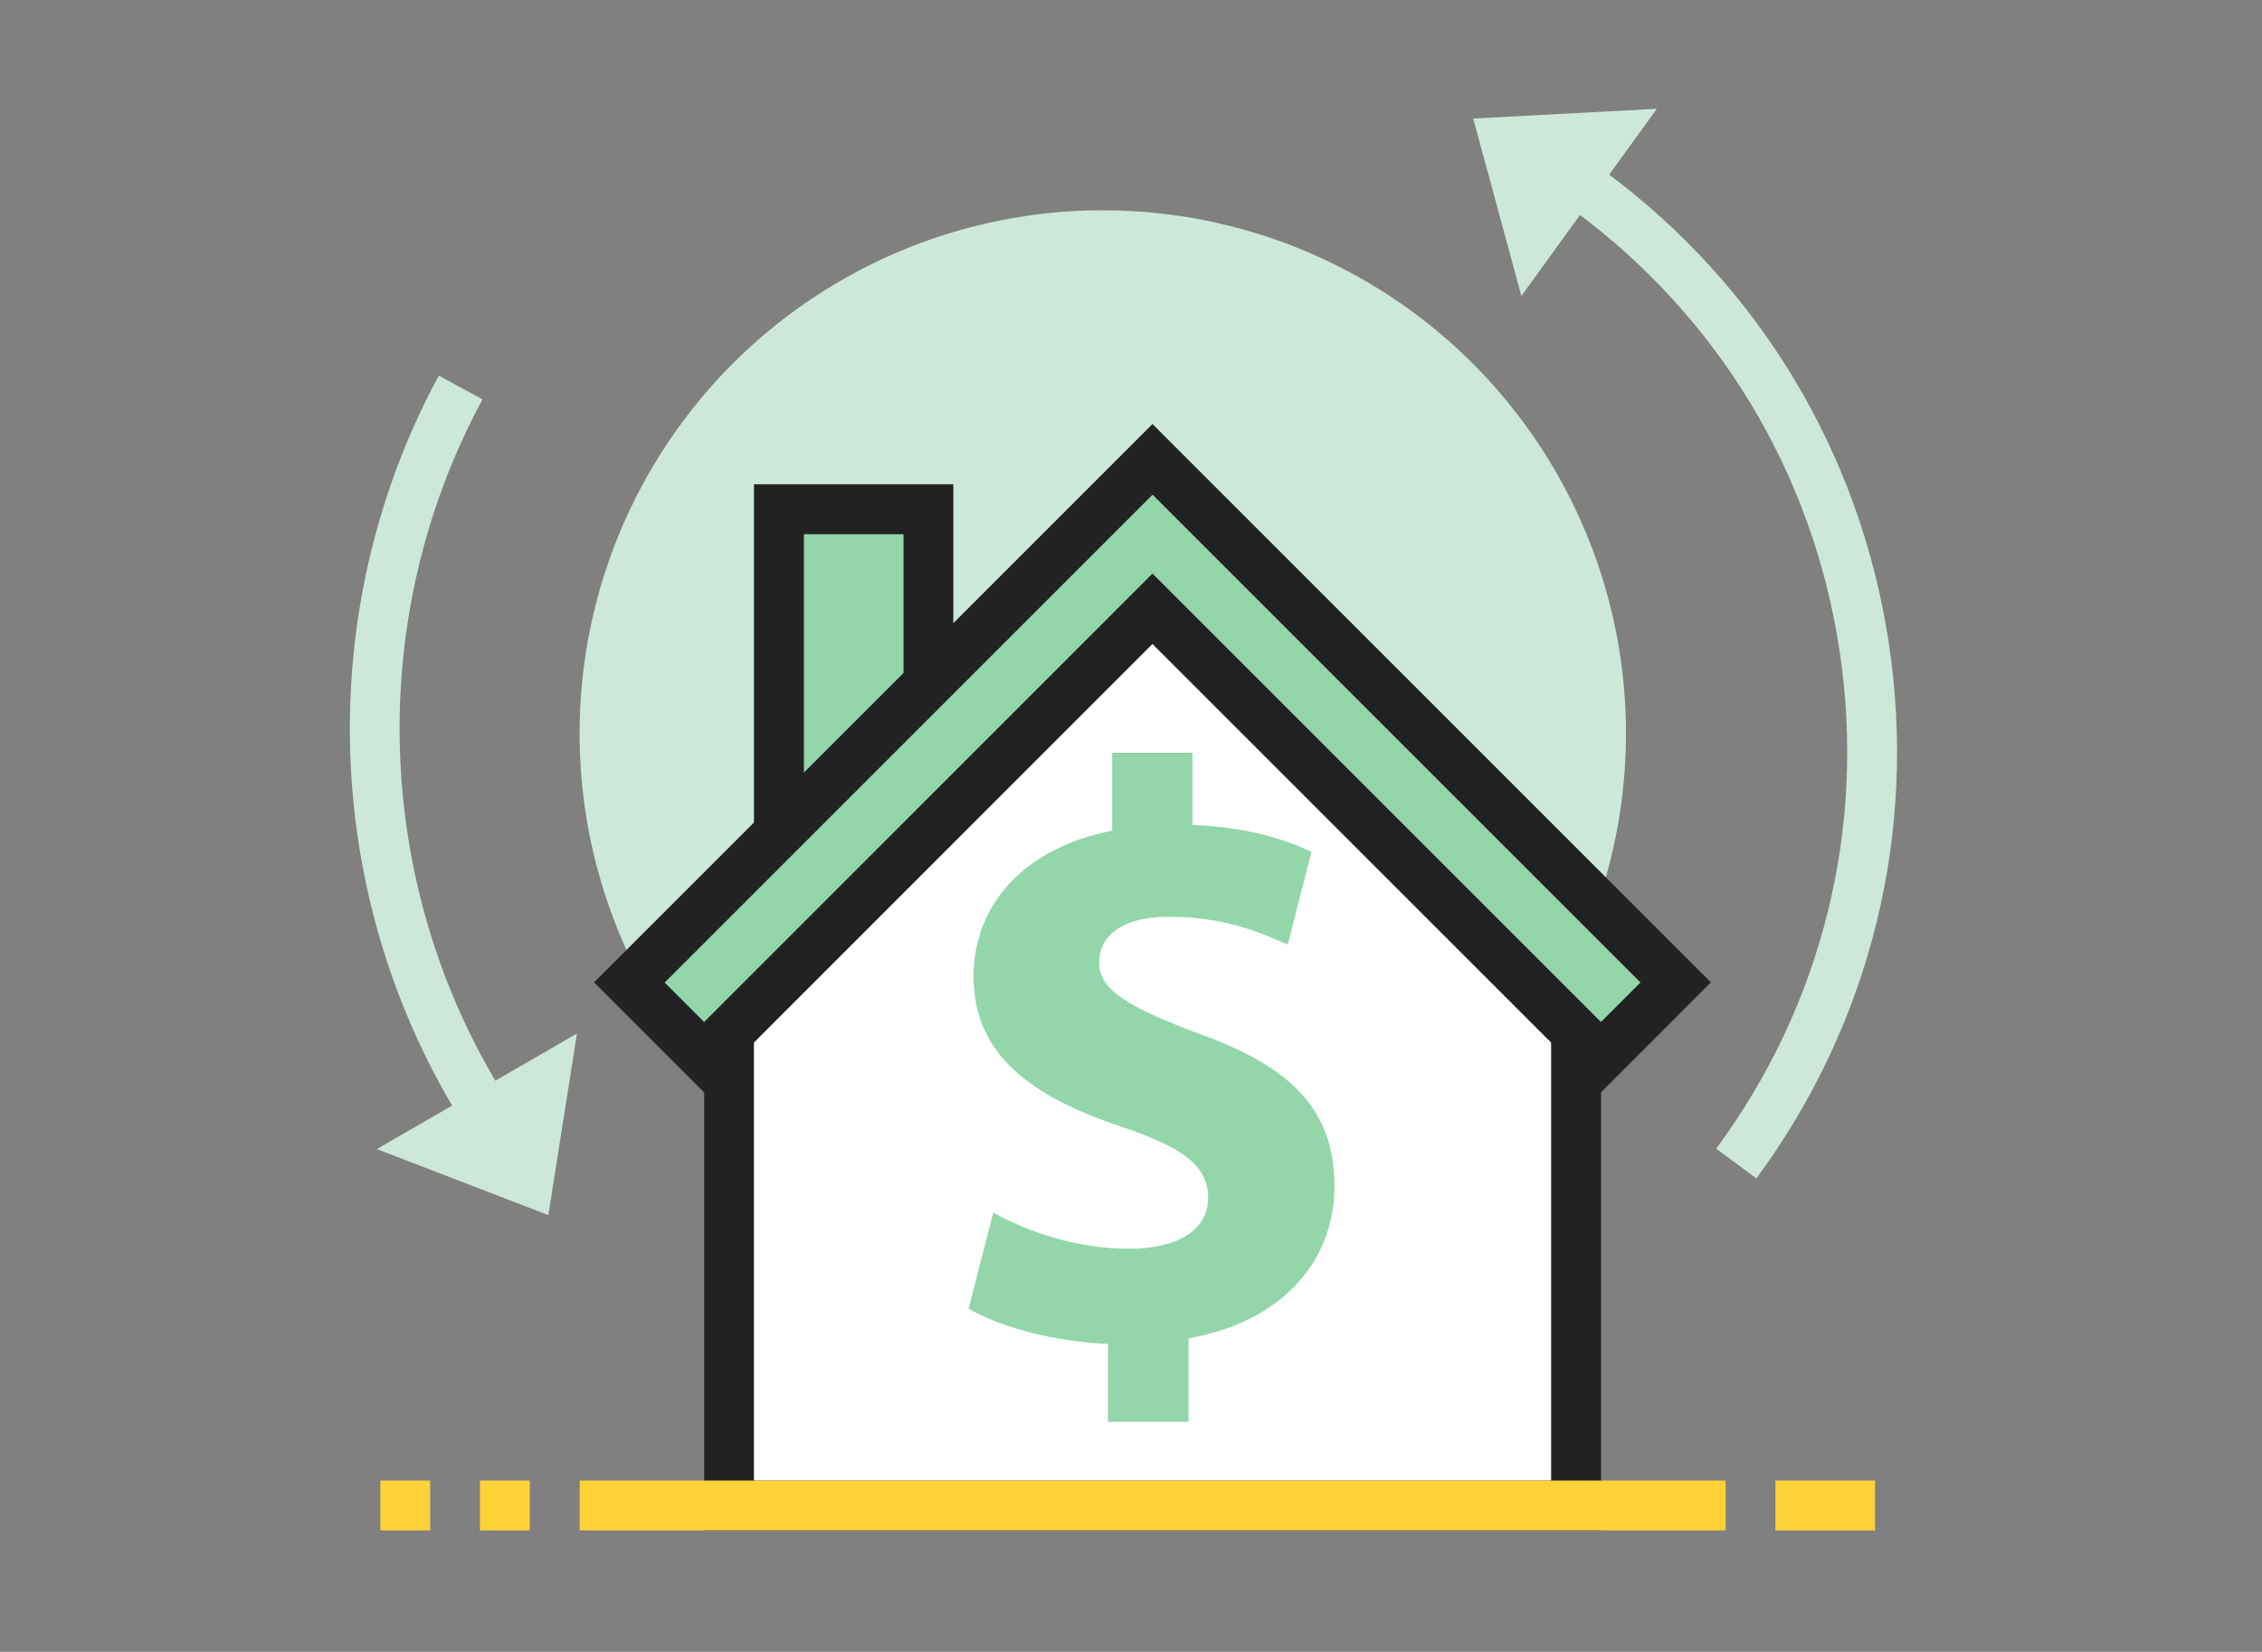 <?xml version="1.0" encoding="UTF-8"?>
<svg id="Layer_1" data-name="Layer 1" xmlns="http://www.w3.org/2000/svg" viewBox="0 0 178 130">
  <rect x="0" y="0" width="178" height="130" fill="#808080" stroke="none"/>
  <defs>
    <style>
      .cls-1 {
        fill: #222;
      }

      .cls-1, .cls-2, .cls-3, .cls-4, .cls-5 {
        stroke-width: 0px;
      }

      .cls-2 {
        fill: #cde8d8;
      }

      .cls-3 {
        fill: #ffd337;
      }

      .cls-4 {
        fill: #92d6aa;
      }

      .cls-5 {
        fill: #fff;
      }
    </style>
  </defs>
  <g id="Layer_1-2" data-name="Layer 1">
    <g>
      <g>
        <g>
          <path class="cls-2" d="M35.9,87.55c-10.65-17.65-11.17-39.87-1.37-57.99l3.44,1.87c-9.14,16.9-8.65,37.63,1.29,54.09l-3.36,2.03Z"/>
          <circle class="cls-2" cx="86.78" cy="57.72" r="41.17"/>
          <path class="cls-2" d="M138.2,92.73l-3.15-2.33c8.37-11.35,11.82-25.29,9.7-39.23-2.11-13.94-9.53-26.23-20.88-34.6l2.33-3.15c12.19,8.98,20.16,22.19,22.43,37.17,2.27,14.99-1.43,29.95-10.42,42.15Z"/>
          <g>
            <rect class="cls-4" x="61.29" y="40.07" width="11.76" height="21.56"/>
            <path class="cls-1" d="M75.02,63.6l-15.69,1.49v-26.98h15.69s0,25.49,0,25.49ZM63.26,61.64l7.84-1.96v-17.64h-7.84v19.6Z"/>
          </g>
          <g>
            <path class="cls-5" d="M124.02,118.48H57.37v-41.75c11.76-13.27,18.8-20.98,32.07-34.7h.31c13.27,13.72,20.55,21.43,34.28,34.7,0,0,0,41.75,0,41.75Z"/>
            <path class="cls-1" d="M125.98,120.44H55.41v-44.45l.49-.56c11.56-13.03,18.58-20.75,32.13-34.77l.58-.6h1.66l.88.6,5.58,5.77c9.87,10.23,17,17.62,28.66,28.88l.6.58v44.54h0ZM59.33,116.52h62.73v-38.96c-11.35-10.99-18.43-18.32-28.16-28.41l-4.31-4.46c-12.5,12.96-19.39,20.53-30.26,32.78,0,0,0,39.05,0,39.05Z"/>
          </g>
          <g>
            <polygon class="cls-4" points="90.7 36.15 49.53 77.32 55.41 83.2 90.7 47.91 125.98 83.2 131.86 77.32 90.7 36.15"/>
            <path class="cls-1" d="M125.98,85.97l-35.29-35.29-35.28,35.29-8.66-8.66,43.94-43.94,43.94,43.94s-8.65,8.66-8.65,8.66ZM52.3,77.32l3.11,3.11,35.28-35.29,35.29,35.29,3.11-3.11-38.39-38.39s-38.39,38.39-38.39,38.39Z"/>
          </g>
          <rect class="cls-3" x="45.62" y="116.52" width="90.17" height="3.92"/>
          <rect class="cls-3" x="37.77" y="116.52" width="3.92" height="3.92"/>
          <rect class="cls-3" x="29.93" y="116.52" width="3.92" height="3.92"/>
          <rect class="cls-3" x="139.71" y="116.52" width="7.84" height="3.92"/>
        </g>
        <path class="cls-4" d="M87.19,111.9v-6.13c-4.33-.19-8.52-1.35-10.97-2.78l1.94-7.55c2.71,1.48,6.52,2.84,10.71,2.84,3.68,0,6.2-1.42,6.2-4s-2.06-4-6.84-5.61c-6.9-2.32-11.62-5.55-11.62-11.81,0-5.68,4-10.13,10.91-11.49v-6.13h6.32v5.68c4.32.19,7.23,1.1,9.36,2.13l-1.87,7.29c-1.68-.71-4.65-2.19-9.29-2.19-4.19,0-5.55,1.81-5.55,3.61,0,2.13,2.26,3.48,7.74,5.55,7.68,2.71,10.78,6.26,10.78,12.07s-4.07,10.65-11.48,11.94v6.58h-6.32,0Z"/>
      </g>
      <polygon class="cls-2" points="43.15 95.63 45.4 81.34 29.65 90.43 43.15 95.63"/>
      <polygon class="cls-2" points="115.93 9.33 119.72 23.29 130.38 8.56 115.93 9.33"/>
    </g>
  </g>
</svg>
